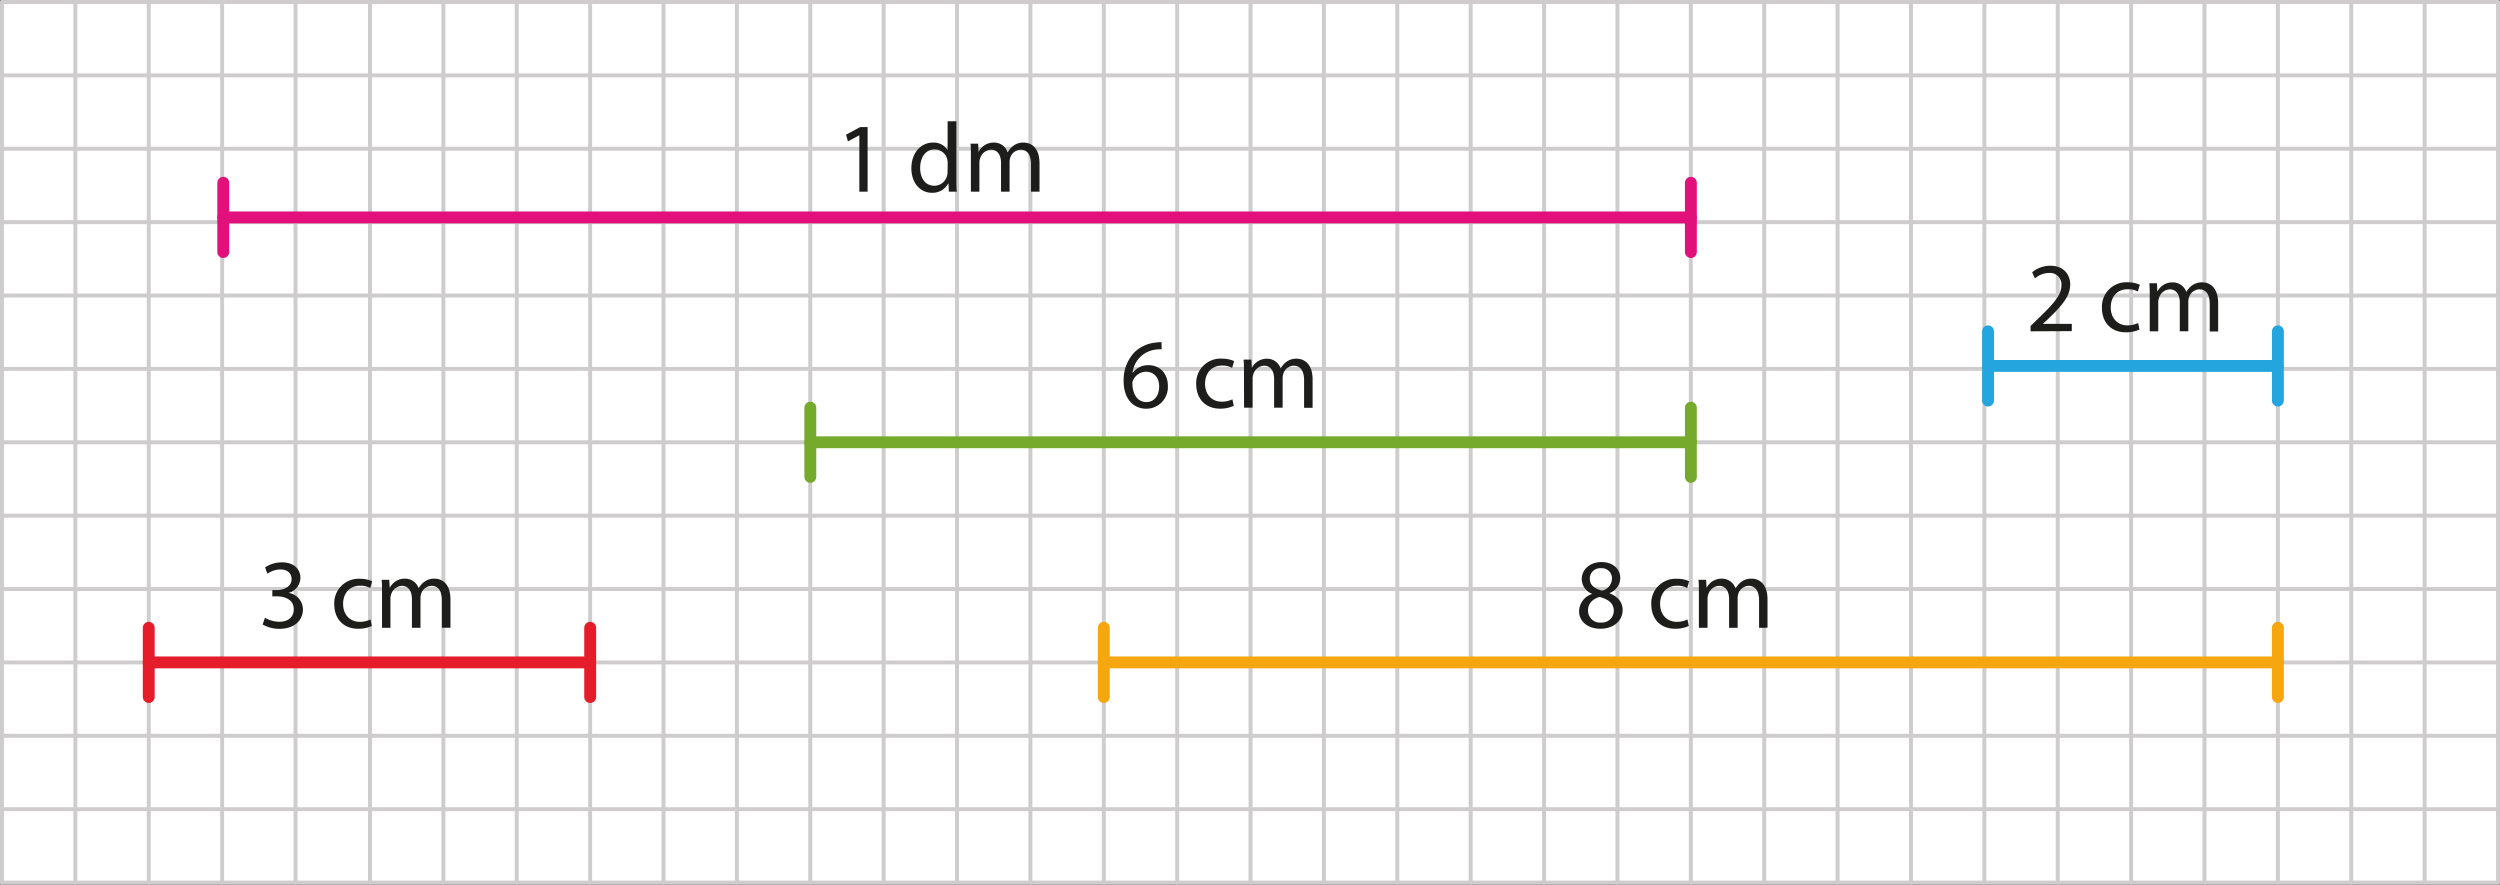 <svg xmlns="http://www.w3.org/2000/svg" width="222.71mm" height="78.8mm" viewBox="0 0 631.3 223.36"><rect x="0" y="0" width="631.3" height="223.36" fill="#333333" stroke="none"/><defs><style>.cls-1{fill:#fff;}.cls-2,.cls-3,.cls-5,.cls-6,.cls-7,.cls-8{fill:none;stroke-linecap:round;stroke-linejoin:round;}.cls-2{stroke:#cecccc;}.cls-3{stroke:#e1107b;}.cls-3,.cls-5,.cls-6,.cls-7,.cls-8{stroke-width:3px;}.cls-4{fill:#1d1d1b;}.cls-5{stroke:#f6a60e;}.cls-6{stroke:#76aa2d;}.cls-7{stroke:#24a5de;}.cls-8{stroke:#e51d2a;}</style></defs><g id="Слой_2" data-name="Слой 2"><g id="Слой_1-2" data-name="Слой 1"><rect class="cls-1" x="0.5" y="0.5" width="630.3" height="222.36"/><line class="cls-2" x1="0.5" y1="148.74" x2="630.78" y2="148.74"/><line class="cls-2" x1="0.5" y1="130.21" x2="630.78" y2="130.21"/><line class="cls-2" x1="0.5" y1="111.68" x2="630.78" y2="111.68"/><line class="cls-2" x1="0.5" y1="93.15" x2="630.78" y2="93.15"/><line class="cls-2" x1="0.5" y1="74.62" x2="630.78" y2="74.62"/><line class="cls-2" x1="0.5" y1="37.56" x2="630.78" y2="37.56"/><line class="cls-2" x1="0.5" y1="56.09" x2="630.78" y2="56.09"/><line class="cls-2" x1="93.43" y1="0.5" x2="93.43" y2="222.86"/><line class="cls-2" x1="111.96" y1="0.5" x2="111.96" y2="222.86"/><line class="cls-2" x1="130.49" y1="0.5" x2="130.49" y2="222.86"/><line class="cls-2" x1="149.02" y1="0.5" x2="149.02" y2="222.86"/><line class="cls-2" x1="167.55" y1="0.5" x2="167.55" y2="222.86"/><line class="cls-2" x1="0.5" y1="0.5" x2="0.5" y2="222.86"/><line class="cls-2" x1="19.03" y1="0.5" x2="19.03" y2="222.86"/><line class="cls-2" x1="37.56" y1="0.5" x2="37.56" y2="222.86"/><line class="cls-2" x1="56.09" y1="0.5" x2="56.09" y2="222.86"/><line class="cls-2" x1="74.62" y1="0.5" x2="74.62" y2="222.86"/><line class="cls-2" x1="186.08" y1="0.5" x2="186.08" y2="222.86"/><line class="cls-2" x1="204.61" y1="0.5" x2="204.61" y2="222.86"/><line class="cls-2" x1="223.14" y1="0.5" x2="223.14" y2="222.86"/><line class="cls-2" x1="241.67" y1="0.5" x2="241.67" y2="222.86"/><line class="cls-2" x1="0.5" y1="167.27" x2="630.78" y2="167.27"/><line class="cls-2" x1="260.2" y1="0.5" x2="260.2" y2="222.86"/><line class="cls-2" x1="278.73" y1="0.5" x2="278.73" y2="222.86"/><line class="cls-2" x1="297.26" y1="0.5" x2="297.26" y2="222.86"/><line class="cls-2" x1="315.79" y1="0.5" x2="315.79" y2="222.86"/><line class="cls-2" x1="334.32" y1="0.5" x2="334.32" y2="222.86"/><line class="cls-2" x1="352.85" y1="0.5" x2="352.85" y2="222.86"/><line class="cls-2" x1="371.38" y1="0.5" x2="371.38" y2="222.86"/><line class="cls-2" x1="389.91" y1="0.5" x2="389.91" y2="222.86"/><line class="cls-2" x1="408.44" y1="0.5" x2="408.44" y2="222.86"/><line class="cls-2" x1="0.5" y1="19.03" x2="630.78" y2="19.03"/><line class="cls-2" x1="0.5" y1="0.5" x2="630.78" y2="0.5"/><line class="cls-2" x1="0.5" y1="204.33" x2="630.78" y2="204.33"/><line class="cls-2" x1="0.5" y1="222.86" x2="630.78" y2="222.86"/><line class="cls-2" x1="0.5" y1="185.8" x2="630.78" y2="185.8"/><line class="cls-2" x1="426.97" y1="0.5" x2="426.97" y2="222.86"/><line class="cls-2" x1="445.5" y1="0.5" x2="445.5" y2="222.86"/><line class="cls-2" x1="464.03" y1="0.5" x2="464.03" y2="222.86"/><line class="cls-2" x1="482.56" y1="0.5" x2="482.56" y2="222.86"/><line class="cls-2" x1="501.09" y1="0.5" x2="501.09" y2="222.86"/><line class="cls-2" x1="519.62" y1="0.5" x2="519.62" y2="222.86"/><line class="cls-2" x1="538.15" y1="0.5" x2="538.15" y2="222.86"/><line class="cls-2" x1="556.68" y1="0.5" x2="556.68" y2="222.86"/><line class="cls-2" x1="575.21" y1="0.5" x2="575.21" y2="222.86"/><line class="cls-2" x1="593.74" y1="0.5" x2="593.74" y2="222.86"/><line class="cls-2" x1="612.27" y1="0.5" x2="612.27" y2="222.86"/><line class="cls-2" x1="630.8" y1="0.5" x2="630.8" y2="222.86"/><line class="cls-3" x1="56.38" y1="54.89" x2="426.98" y2="54.89"/><line class="cls-3" x1="56.38" y1="63.64" x2="56.38" y2="46.15"/><line class="cls-3" x1="426.98" y1="63.64" x2="426.98" y2="46.15"/><path class="cls-4" d="M217,34.17h-.05l-2.83,1.53L213.65,34l3.56-1.91h1.88V48.4H217Z"/><path class="cls-4" d="M241.51,30.61V45.27c0,1.08,0,2.3.1,3.13h-2l-.1-2.1h-.05a4.48,4.48,0,0,1-4.13,2.38c-2.93,0-5.19-2.48-5.19-6.17,0-4,2.48-6.51,5.44-6.51a4.05,4.05,0,0,1,3.66,1.85h.05V30.61Zm-2.2,10.6a4.2,4.2,0,0,0-.1-.93A3.25,3.25,0,0,0,236,37.73c-2.28,0-3.64,2-3.64,4.68,0,2.46,1.21,4.49,3.59,4.49a3.32,3.32,0,0,0,3.23-2.63,4.16,4.16,0,0,0,.1-1Z"/><path class="cls-4" d="M245.17,39.56c0-1.26,0-2.28-.1-3.29H247l.1,2h.07A4.2,4.2,0,0,1,251,36a3.57,3.57,0,0,1,3.43,2.43h.05a5.09,5.09,0,0,1,1.36-1.58A4.13,4.13,0,0,1,258.5,36c1.6,0,4,1,4,5.26V48.4h-2.15V41.53c0-2.33-.85-3.73-2.63-3.73a2.86,2.86,0,0,0-2.61,2,3.63,3.63,0,0,0-.17,1.1V48.4h-2.16V41.13c0-1.93-.85-3.33-2.53-3.33A3,3,0,0,0,247.5,40a2.9,2.9,0,0,0-.18,1.07V48.4h-2.15Z"/><line class="cls-5" x1="278.73" y1="167.27" x2="575.21" y2="167.27"/><line class="cls-5" x1="278.73" y1="176.01" x2="278.73" y2="158.52"/><line class="cls-5" x1="575.21" y1="176.01" x2="575.21" y2="158.52"/><line class="cls-6" x1="204.62" y1="111.68" x2="426.98" y2="111.68"/><line class="cls-6" x1="204.62" y1="120.42" x2="204.62" y2="102.94"/><line class="cls-6" x1="426.98" y1="120.42" x2="426.98" y2="102.94"/><line class="cls-7" x1="502.02" y1="92.4" x2="575.21" y2="92.4"/><line class="cls-7" x1="502.02" y1="101.15" x2="502.02" y2="83.66"/><line class="cls-7" x1="575.21" y1="101.15" x2="575.21" y2="83.66"/><line class="cls-8" x1="37.56" y1="167.27" x2="149.03" y2="167.27"/><line class="cls-8" x1="37.56" y1="176.01" x2="37.56" y2="158.52"/><line class="cls-8" x1="149.03" y1="176.01" x2="149.03" y2="158.52"/><path class="cls-4" d="M398.75,154.39A4.66,4.66,0,0,1,402,150l0-.07a4.05,4.05,0,0,1-2.58-3.66c0-2.58,2.18-4.34,5-4.34,3.15,0,4.73,2,4.73,4a4.14,4.14,0,0,1-2.68,3.81v.08c2,.8,3.28,2.23,3.28,4.2,0,2.84-2.43,4.74-5.54,4.74C400.81,158.8,398.75,156.77,398.75,154.39Zm8.77-.1c0-2-1.38-2.93-3.58-3.56-1.91.55-2.93,1.81-2.93,3.36a3,3,0,0,0,3.26,3.11A3,3,0,0,0,407.52,154.29Zm-6.06-8.14c0,1.63,1.23,2.5,3.11,3a3.2,3.2,0,0,0,2.48-3,2.53,2.53,0,0,0-2.76-2.66A2.59,2.59,0,0,0,401.46,146.15Z"/><path class="cls-4" d="M426.46,158.07a8.13,8.13,0,0,1-3.48.7c-3.66,0-6-2.48-6-6.18a6.16,6.16,0,0,1,6.51-6.44,7.38,7.38,0,0,1,3.06.62l-.5,1.71a5.12,5.12,0,0,0-2.56-.58c-2.78,0-4.28,2.06-4.28,4.59,0,2.8,1.8,4.53,4.21,4.53a6.16,6.16,0,0,0,2.7-.6Z"/><path class="cls-4" d="M429,149.68c0-1.25,0-2.28-.1-3.28h1.93l.1,1.95H431a4.2,4.2,0,0,1,3.81-2.23,3.57,3.57,0,0,1,3.43,2.43h.05a5.21,5.21,0,0,1,1.36-1.58,4.13,4.13,0,0,1,2.68-.85c1.6,0,4,1,4,5.26v7.14H444.2v-6.86c0-2.33-.85-3.73-2.63-3.73a2.85,2.85,0,0,0-2.61,2,3.63,3.63,0,0,0-.17,1.1v7.49h-2.16v-7.26c0-1.93-.85-3.33-2.53-3.33a3,3,0,0,0-2.73,2.2,3,3,0,0,0-.18,1.08v7.31H429Z"/><path class="cls-4" d="M293.34,88.2a8.42,8.42,0,0,0-1.66.1A6.64,6.64,0,0,0,286,94.09h.08A4.83,4.83,0,0,1,290,92.21c2.88,0,4.91,2.08,4.91,5.26a5.45,5.45,0,0,1-5.41,5.74c-3.48,0-5.76-2.7-5.76-6.94a10.24,10.24,0,0,1,2.75-7.34,8.88,8.88,0,0,1,5.21-2.41,10.66,10.66,0,0,1,1.61-.12Zm-.63,9.4c0-2.33-1.33-3.73-3.36-3.73a3.62,3.62,0,0,0-3.15,2,1.89,1.89,0,0,0-.25,1c.05,2.68,1.27,4.66,3.58,4.66C291.43,101.51,292.71,99.93,292.71,97.6Z"/><path class="cls-4" d="M311.55,102.48a8.1,8.1,0,0,1-3.48.71c-3.66,0-6-2.48-6-6.19a6.15,6.15,0,0,1,6.51-6.44,7.38,7.38,0,0,1,3.06.62l-.5,1.71a5.12,5.12,0,0,0-2.56-.58c-2.78,0-4.28,2.06-4.28,4.59,0,2.8,1.8,4.53,4.21,4.53a6.16,6.16,0,0,0,2.7-.6Z"/><path class="cls-4" d="M314.13,94.09c0-1.25,0-2.28-.1-3.28H316l.1,2h.07a4.2,4.2,0,0,1,3.81-2.23A3.59,3.59,0,0,1,323.37,93h.05a5.08,5.08,0,0,1,1.36-1.58,4.11,4.11,0,0,1,2.68-.85c1.6,0,4,1.06,4,5.26v7.15h-2.15V96.07c0-2.33-.86-3.73-2.64-3.73a2.85,2.85,0,0,0-2.6,2,3.62,3.62,0,0,0-.18,1.1v7.5h-2.15V95.67c0-1.93-.85-3.33-2.53-3.33a3,3,0,0,0-2.73,2.2,3,3,0,0,0-.18,1.08v7.32h-2.15Z"/><path class="cls-4" d="M66.91,156a7.39,7.39,0,0,0,3.61,1c2.83,0,3.71-1.8,3.68-3.16,0-2.28-2.07-3.25-4.2-3.25H68.77V149H70c1.6,0,3.63-.82,3.63-2.75,0-1.31-.83-2.46-2.86-2.46a6,6,0,0,0-3.25,1.08l-.58-1.6A7.69,7.69,0,0,1,71.2,142c3.21,0,4.66,1.91,4.66,3.89a4,4,0,0,1-3,3.83v0a4.23,4.23,0,0,1,3.63,4.18c0,2.61-2,4.89-5.93,4.89a8.36,8.36,0,0,1-4.24-1.1Z"/><path class="cls-4" d="M93.89,158.07a8.09,8.09,0,0,1-3.48.7c-3.66,0-6-2.48-6-6.18a6.16,6.16,0,0,1,6.52-6.44,7.46,7.46,0,0,1,3.06.62l-.51,1.71a5.08,5.08,0,0,0-2.55-.58c-2.78,0-4.29,2.06-4.29,4.59,0,2.8,1.81,4.53,4.21,4.53a6.21,6.21,0,0,0,2.71-.6Z"/><path class="cls-4" d="M96.47,149.68c0-1.25,0-2.28-.1-3.28H98.3l.1,1.95h.08a4.17,4.17,0,0,1,3.81-2.23,3.59,3.59,0,0,1,3.43,2.43h0a5.05,5.05,0,0,1,1.35-1.58,4.15,4.15,0,0,1,2.68-.85c1.61,0,4,1,4,5.26v7.14h-2.16v-6.86c0-2.33-.85-3.73-2.63-3.73a2.86,2.86,0,0,0-2.61,2,3.63,3.63,0,0,0-.17,1.1v7.49h-2.16v-7.26c0-1.93-.85-3.33-2.53-3.33a3,3,0,0,0-2.73,2.2,3.18,3.18,0,0,0-.17,1.08v7.31H96.47Z"/><path class="cls-4" d="M512.76,83.66V82.31l1.73-1.68c4.16-4,6-6.06,6.06-8.52a2.9,2.9,0,0,0-3.23-3.18,5.53,5.53,0,0,0-3.46,1.38l-.7-1.56a7.16,7.16,0,0,1,4.61-1.65c3.51,0,5,2.4,5,4.73,0,3-2.18,5.44-5.62,8.75l-1.3,1.2v0h7.32v1.83Z"/><path class="cls-4" d="M540.27,83.21a8.19,8.19,0,0,1-3.49.7c-3.65,0-6-2.48-6-6.19a6.16,6.16,0,0,1,6.51-6.44,7.4,7.4,0,0,1,3.06.63l-.5,1.7a5.17,5.17,0,0,0-2.56-.57c-2.78,0-4.28,2-4.28,4.58,0,2.81,1.8,4.54,4.21,4.54a6.3,6.3,0,0,0,2.7-.6Z"/><path class="cls-4" d="M542.85,74.82c0-1.26,0-2.28-.1-3.29h1.93l.09,2h.08a4.18,4.18,0,0,1,3.81-2.23,3.59,3.59,0,0,1,3.43,2.43h0a5.07,5.07,0,0,1,1.35-1.58,4.16,4.16,0,0,1,2.69-.85c1.6,0,4,1,4,5.26v7.14H558V76.79c0-2.33-.85-3.73-2.63-3.73a2.85,2.85,0,0,0-2.6,2,3.62,3.62,0,0,0-.18,1.1v7.49h-2.15V76.39c0-1.93-.85-3.33-2.53-3.33a3,3,0,0,0-2.73,2.21,2.9,2.9,0,0,0-.18,1.07v7.32h-2.15Z"/></g></g></svg>